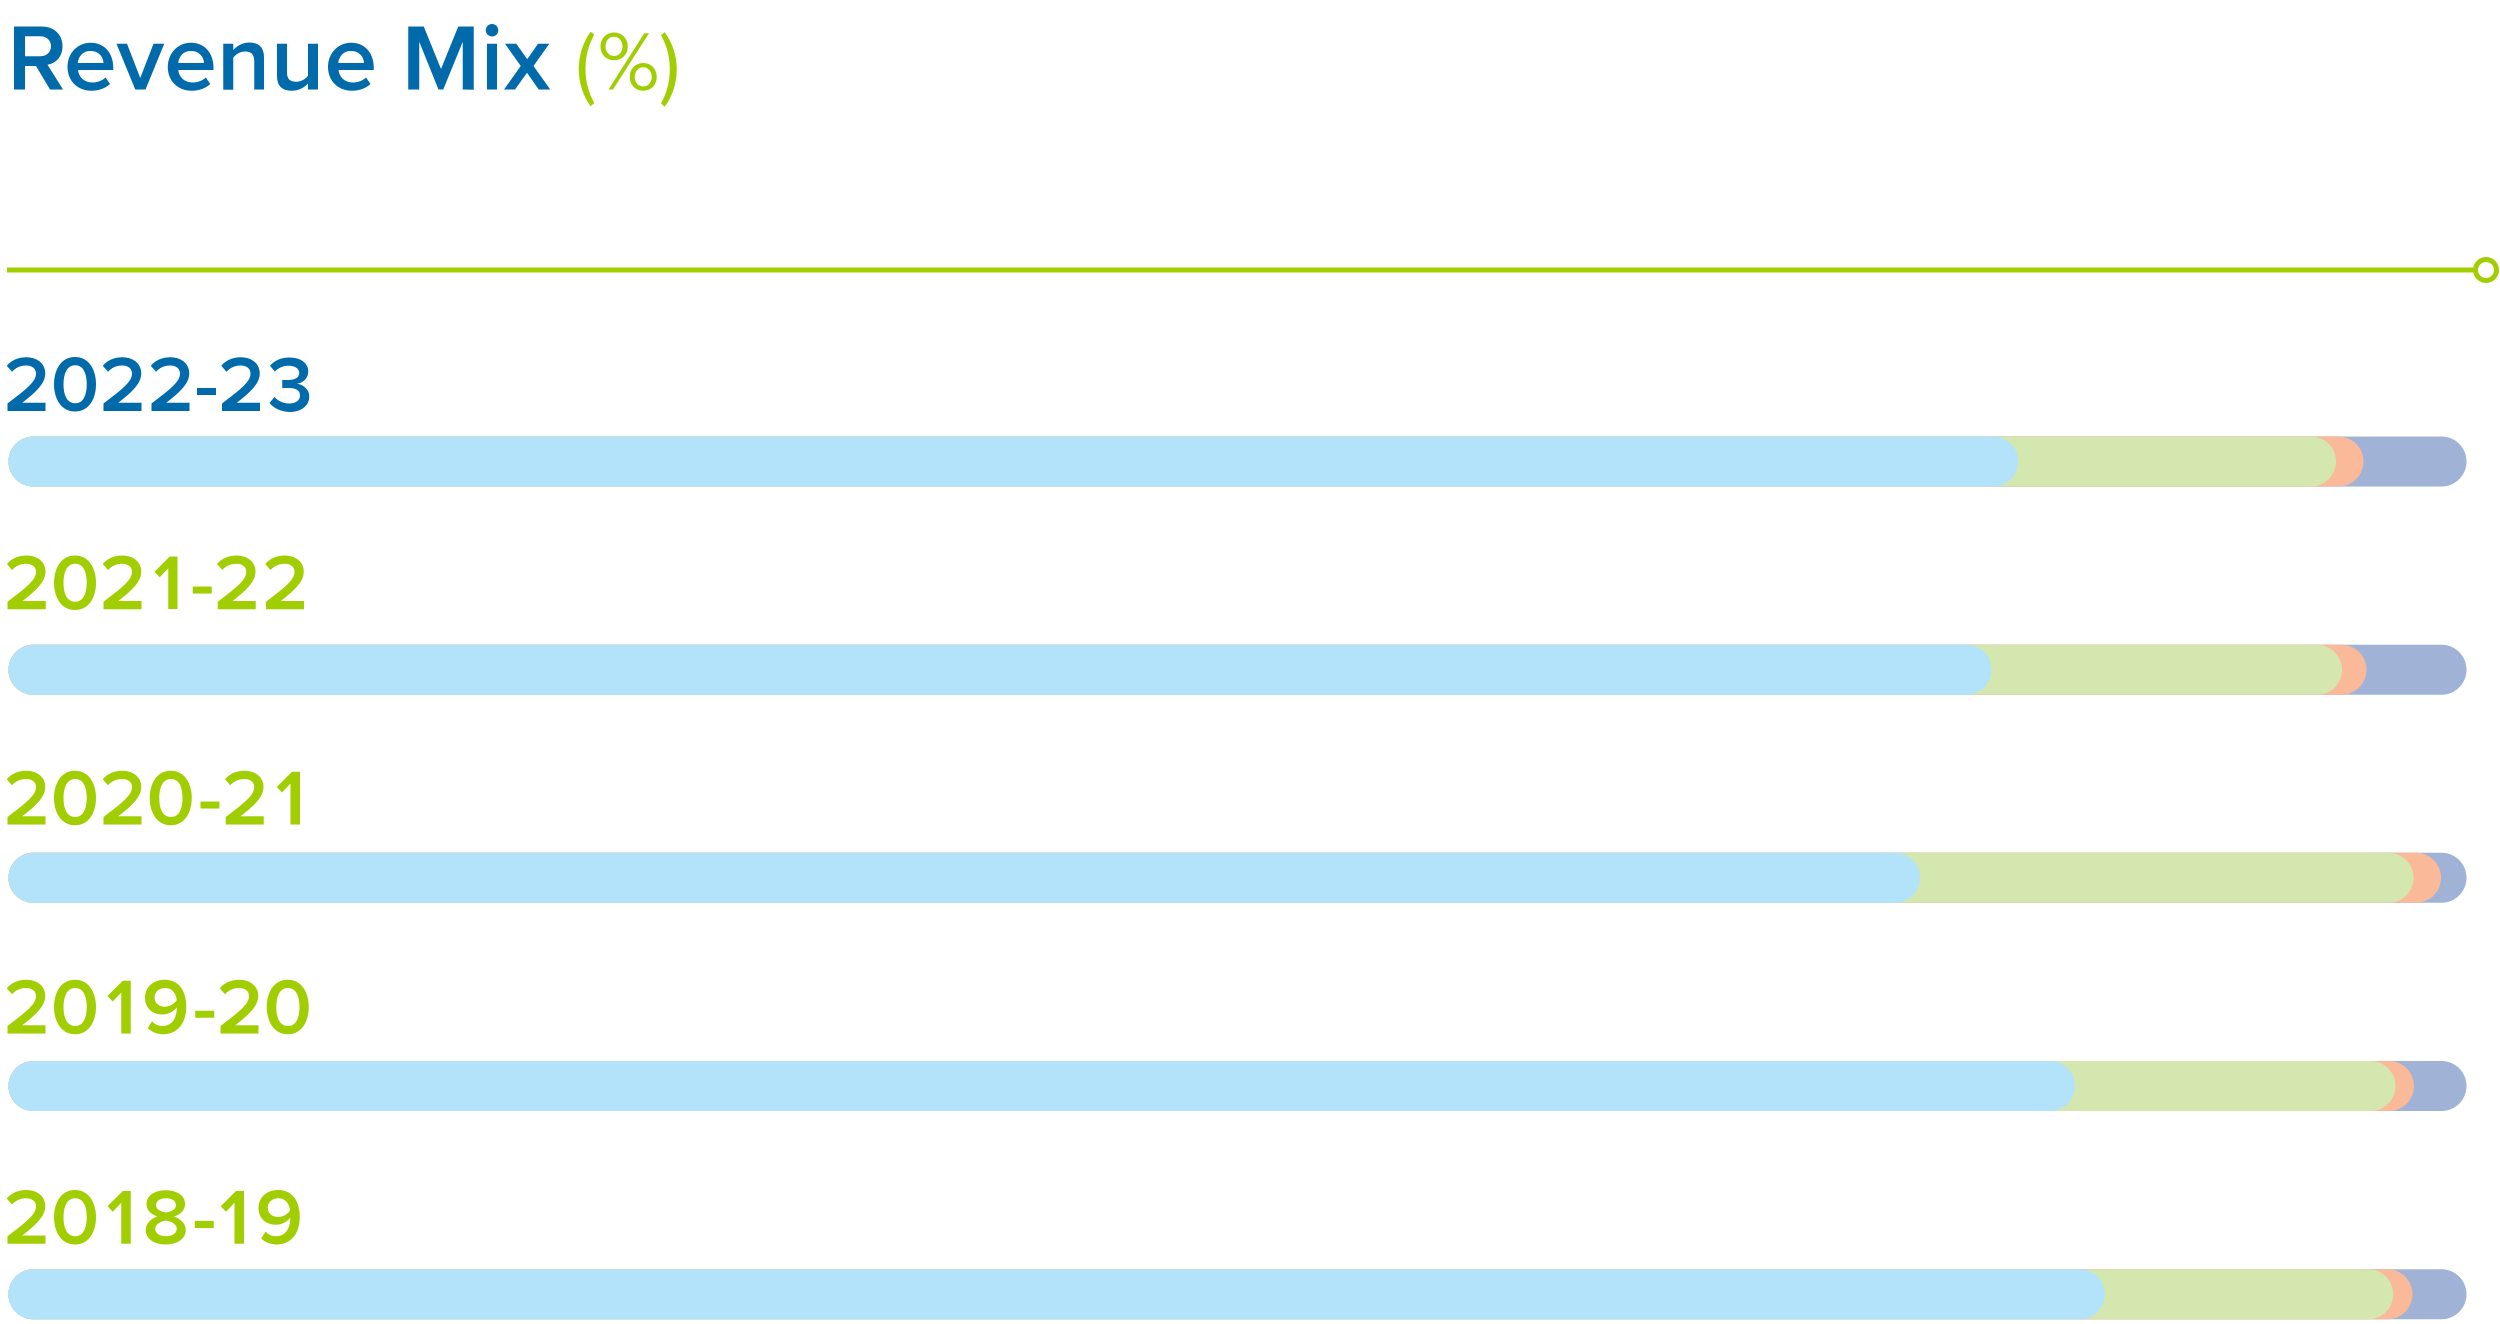 <?xml version="1.0" encoding="utf-8"?>
<!-- Generator: Adobe Illustrator 27.8.0, SVG Export Plug-In . SVG Version: 6.00 Build 0)  -->
<svg version="1.1" id="Layer_1" xmlns="http://www.w3.org/2000/svg" xmlns:xlink="http://www.w3.org/1999/xlink" x="0px" y="0px"
	 viewBox="0 0 1000 529.8" style="enable-background:new 0 0 1000 529.8;" xml:space="preserve">
<style type="text/css">
	.st0{fill:#006AAB;}
	.st1{fill:#A1CE01;}
	.st2{fill:none;stroke:#A0B2D5;stroke-width:20;stroke-linecap:round;stroke-miterlimit:10;}
	.st3{fill:none;stroke:#FAB998;stroke-width:20;stroke-linecap:round;stroke-miterlimit:10;}
	.st4{fill:none;stroke:#D4E7AE;stroke-width:20;stroke-linecap:round;stroke-miterlimit:10;}
	.st5{fill:none;stroke:#B2E3FA;stroke-width:20;stroke-linecap:round;stroke-miterlimit:10;}
	.st6{fill:none;stroke:#FED19E;stroke-width:5;stroke-linecap:round;stroke-miterlimit:10;}
	.st7{fill:none;stroke:#A1CE01;stroke-width:2;}
</style>
<g>
	<path class="st0" d="M20,35.8l-5.6-9.4H10v9.4H5.6V10.6h11.1c5,0,8.3,3.3,8.3,7.9c0,4.5-3,6.9-6,7.4l6.2,9.9H20z M16.1,14.5H10v8
		h6.1c2.5,0,4.3-1.6,4.3-4S18.6,14.5,16.1,14.5z"/>
	<path class="st0" d="M36.3,17.1c5.5,0,9,4.2,9,10V28H31.2c0.3,2.8,2.4,5,5.8,5c1.8,0,3.9-0.7,5.2-2l1.8,2.6
		c-1.8,1.7-4.5,2.7-7.4,2.7c-5.5,0-9.6-3.8-9.6-9.6C27,21.4,30.9,17.1,36.3,17.1z M31.1,25.2h10.3c-0.1-2.2-1.6-4.8-5.2-4.8
		C32.9,20.3,31.3,23,31.1,25.2z"/>
	<path class="st0" d="M54.1,35.8l-7.5-18.3h4.2l5.3,13.7l5.3-13.7h4.3l-7.5,18.3H54.1z"/>
	<path class="st0" d="M76.4,17.1c5.5,0,9,4.2,9,10V28H71.3c0.3,2.8,2.4,5,5.8,5c1.8,0,3.9-0.7,5.2-2l1.8,2.6
		c-1.8,1.7-4.5,2.7-7.4,2.7c-5.5,0-9.6-3.8-9.6-9.6C67.2,21.4,71,17.1,76.4,17.1z M71.3,25.2h10.3c-0.1-2.2-1.6-4.8-5.2-4.8
		C73,20.3,71.5,23,71.3,25.2z"/>
	<path class="st0" d="M101.7,35.8V24.4c0-2.8-1.4-3.8-3.7-3.8c-2,0-3.8,1.2-4.7,2.5v12.8h-4V17.5h4V20c1.2-1.4,3.6-3,6.4-3
		c3.9,0,5.9,2.1,5.9,5.9v12.9C105.6,35.8,101.7,35.8,101.7,35.8z"/>
	<path class="st0" d="M123.2,35.8v-2.4c-1.3,1.5-3.6,2.9-6.5,2.9c-3.9,0-5.9-2-5.9-5.8v-13h4V29c0,2.8,1.4,3.7,3.7,3.7
		c2,0,3.7-1.1,4.7-2.4V17.5h4v18.3C127.2,35.8,123.2,35.8,123.2,35.8z"/>
	<path class="st0" d="M140.5,17.1c5.5,0,9,4.2,9,10V28h-14.1c0.3,2.8,2.4,5,5.8,5c1.8,0,3.9-0.7,5.2-2l1.8,2.6
		c-1.8,1.7-4.5,2.7-7.4,2.7c-5.5,0-9.6-3.8-9.6-9.6C131.2,21.4,135.1,17.1,140.5,17.1z M135.3,25.2h10.3c-0.1-2.2-1.6-4.8-5.2-4.8
		C137.1,20.3,135.5,23,135.3,25.2z"/>
	<path class="st0" d="M185.1,35.8V16.7l-7.8,19.1h-1.9l-7.7-19.1v19.1h-4.4V10.6h6.2l6.9,17l6.9-17h6.2v25.3L185.1,35.8L185.1,35.8z
		"/>
	<path class="st0" d="M194.3,12.1c0-1.4,1.1-2.5,2.5-2.5s2.5,1.1,2.5,2.5s-1.1,2.5-2.5,2.5C195.4,14.5,194.3,13.4,194.3,12.1z
		 M194.8,35.8V17.5h4v18.3H194.8z"/>
	<path class="st0" d="M215.5,35.8l-4.7-6.7l-4.8,6.7h-4.4l6.7-9.4l-6.3-8.9h4.5l4.4,6.2l4.3-6.2h4.5l-6.3,8.9l6.7,9.4
		C220.1,35.8,215.5,35.8,215.5,35.8z"/>
</g>
<g>
	<path class="st1" d="M236.2,42.5c-3-4.1-4.7-9.5-4.7-14.9s1.7-10.7,4.7-14.9l1.5,1.1c-2.2,4.3-3.5,8.1-3.5,13.7s1.3,9.5,3.5,13.7
		L236.2,42.5z"/>
	<path class="st1" d="M240.2,18.6c0-3.2,2.2-5.6,5.4-5.6s5.5,2.4,5.5,5.6c0,3.1-2.2,5.5-5.5,5.5C242.4,24.1,240.2,21.8,240.2,18.6z
		 M249,18.6c0-2.2-1.4-3.9-3.4-3.9s-3.4,1.6-3.4,3.9c0,2.1,1.4,3.8,3.4,3.8S249,20.8,249,18.6z M243.4,35.8l14.3-22.5h1.9
		l-14.4,22.5H243.4z M251.9,30.8c0-3.2,2.2-5.6,5.4-5.6c3.2,0,5.4,2.4,5.4,5.6c0,3.1-2.2,5.5-5.4,5.5S251.9,33.9,251.9,30.8z
		 M260.7,30.8c0-2.2-1.4-3.9-3.4-3.9s-3.4,1.6-3.4,3.9c0,2.1,1.4,3.8,3.4,3.8C259.3,34.6,260.7,32.9,260.7,30.8z"/>
	<path class="st1" d="M264.4,41.4c2.2-4.2,3.5-8.1,3.5-13.7s-1.3-9.5-3.5-13.7l1.5-1.1c3.1,4.2,4.8,9.5,4.8,14.9s-1.7,10.7-4.8,14.9
		L264.4,41.4z"/>
</g>
<path class="st0" d="M3,164.3v-2.9c8.2-6.2,11.4-8.9,11.4-12c0-2.2-1.9-3.2-3.9-3.2c-2.5,0-4.3,1-5.7,2.5l-2.1-2.4
	c1.9-2.3,4.8-3.4,7.8-3.4c4.1,0,7.6,2.3,7.6,6.5c0,3.9-3.6,7.4-9.2,11.7h9.3v3.3H3V164.3z M21.6,153.7c0-5.3,2.5-10.9,8.4-10.9
	s8.4,5.6,8.4,10.9c0,5.3-2.5,10.9-8.4,10.9S21.6,159,21.6,153.7z M34.7,153.7c0-4-1.2-7.6-4.6-7.6s-4.7,3.5-4.7,7.6
	c0,4,1.2,7.6,4.7,7.6C33.4,161.4,34.7,157.8,34.7,153.7z M41.4,164.3v-2.9c8.2-6.2,11.4-8.9,11.4-12c0-2.2-1.9-3.2-3.9-3.2
	c-2.5,0-4.3,1-5.7,2.5l-2.1-2.4c1.9-2.3,4.8-3.4,7.8-3.4c4.1,0,7.6,2.3,7.6,6.5c0,3.9-3.6,7.4-9.2,11.7h9.3v3.3H41.4V164.3z
	 M60.6,164.3v-2.9c8.2-6.2,11.4-8.9,11.4-12c0-2.2-1.9-3.2-3.9-3.2c-2.5,0-4.3,1-5.7,2.5l-2.1-2.4c1.9-2.3,4.8-3.4,7.8-3.4
	c4.1,0,7.6,2.3,7.6,6.5c0,3.9-3.6,7.4-9.2,11.7h9.3v3.3H60.6V164.3z M78.8,158v-2.8h7.6v2.8H78.8z M88.8,164.3v-2.9
	c8.2-6.2,11.4-8.9,11.4-12c0-2.2-1.9-3.2-3.9-3.2c-2.5,0-4.3,1-5.7,2.5l-2.1-2.4c1.9-2.3,4.8-3.4,7.8-3.4c4.1,0,7.6,2.3,7.6,6.5
	c0,3.9-3.6,7.4-9.2,11.7h9.3v3.3H88.8V164.3z M107.8,161.2l2-2.4c1.4,1.6,3.6,2.6,5.8,2.6c2.8,0,4.4-1.3,4.4-3.2c0-2.1-1.6-3-4.7-3
	c-0.9,0-2.1,0-2.4,0.1V152c0.3,0,1.6,0,2.4,0c2.5,0,4.4-0.9,4.4-2.8c0-1.9-1.9-2.9-4.3-2.9c-2.2,0-3.9,0.8-5.5,2.3l-1.9-2.3
	c1.6-1.9,4.2-3.3,7.7-3.3c4.5,0,7.6,2.1,7.6,5.7c0,2.8-2.4,4.5-4.5,4.8c2,0.2,4.9,1.9,4.9,5.1c0,3.6-3.1,6.2-8,6.2
	C112,164.6,109.3,163.1,107.8,161.2z"/>
<path class="st1" d="M3,243.6v-2.9c8.2-6.2,11.4-8.9,11.4-12c0-2.2-1.9-3.2-3.9-3.2c-2.5,0-4.3,1-5.7,2.5l-2-2.4
	c1.9-2.3,4.8-3.4,7.8-3.4c4.1,0,7.6,2.3,7.6,6.5c0,3.9-3.6,7.4-9.2,11.7h9.3v3.3H3V243.6z M21.6,233.1c0-5.3,2.5-10.9,8.4-10.9
	s8.4,5.6,8.4,10.9c0,5.3-2.5,10.9-8.4,10.9S21.6,238.4,21.6,233.1z M34.7,233.1c0-4-1.2-7.6-4.6-7.6s-4.7,3.5-4.7,7.6
	c0,4,1.2,7.6,4.7,7.6C33.4,240.7,34.7,237.1,34.7,233.1z M41.4,243.6v-2.9c8.2-6.2,11.4-8.9,11.4-12c0-2.2-1.9-3.2-3.9-3.2
	c-2.5,0-4.3,1-5.7,2.5l-2.1-2.4c1.9-2.3,4.8-3.4,7.8-3.4c4.1,0,7.6,2.3,7.6,6.5c0,3.9-3.6,7.4-9.2,11.7h9.3v3.3H41.4V243.6z
	 M67.3,243.6v-16.3l-3.4,3.6l-2.1-2.2l6.1-6.1H71v21H67.3z M77.1,237.4v-2.8h7.6v2.8H77.1z M87.1,243.6v-2.9
	c8.2-6.2,11.4-8.9,11.4-12c0-2.2-1.9-3.2-3.9-3.2c-2.5,0-4.3,1-5.7,2.5l-2.1-2.4c1.9-2.3,4.8-3.4,7.8-3.4c4.1,0,7.6,2.3,7.6,6.5
	c0,3.9-3.6,7.4-9.2,11.7h9.3v3.3H87.1V243.6z M106.4,243.6v-2.9c8.2-6.2,11.4-8.9,11.4-12c0-2.2-1.9-3.2-3.9-3.2
	c-2.5,0-4.3,1-5.7,2.5l-2.1-2.4c1.9-2.3,4.8-3.4,7.8-3.4c4.1,0,7.6,2.3,7.6,6.5c0,3.9-3.6,7.4-9.2,11.7h9.3v3.3h-15.2L106.4,243.6
	L106.4,243.6z"/>
<path class="st1" d="M3,329.7v-2.9c8.2-6.2,11.4-8.9,11.4-12c0-2.2-1.9-3.2-3.9-3.2c-2.5,0-4.3,1-5.7,2.5l-2.1-2.4
	c1.9-2.3,4.8-3.4,7.8-3.4c4.1,0,7.6,2.3,7.6,6.5c0,3.9-3.6,7.4-9.2,11.7h9.3v3.3H3V329.7z M21.6,319.2c0-5.3,2.5-10.9,8.4-10.9
	s8.4,5.6,8.4,10.9s-2.5,10.9-8.4,10.9S21.6,324.5,21.6,319.2z M34.7,319.2c0-4-1.2-7.6-4.6-7.6s-4.7,3.5-4.7,7.6
	c0,4,1.2,7.6,4.7,7.6C33.4,326.8,34.7,323.2,34.7,319.2z M41.4,329.7v-2.9c8.2-6.2,11.4-8.9,11.4-12c0-2.2-1.9-3.2-3.9-3.2
	c-2.5,0-4.3,1-5.7,2.5l-2.1-2.4c1.9-2.3,4.8-3.4,7.8-3.4c4.1,0,7.6,2.3,7.6,6.5c0,3.9-3.6,7.4-9.2,11.7h9.3v3.3H41.4V329.7z
	 M59.9,319.2c0-5.3,2.5-10.9,8.4-10.9s8.4,5.6,8.4,10.9s-2.5,10.9-8.4,10.9S59.9,324.5,59.9,319.2z M73,319.2c0-4-1.2-7.6-4.6-7.6
	s-4.7,3.5-4.7,7.6c0,4,1.2,7.6,4.7,7.6C71.8,326.8,73,323.2,73,319.2z M80.2,323.5v-2.9h7.6v2.8h-7.6V323.5z M90.3,329.7v-2.9
	c8.2-6.2,11.4-8.9,11.4-12c0-2.2-1.9-3.2-3.9-3.2c-2.5,0-4.3,1-5.7,2.5l-2.1-2.4c1.9-2.3,4.8-3.4,7.8-3.4c4.1,0,7.6,2.3,7.6,6.5
	c0,3.9-3.6,7.4-9.2,11.7h9.3v3.3H90.3V329.7z M116.2,329.7v-16.3l-3.4,3.6l-2.1-2.2l6.1-6.1h3.2v21.1h-3.8
	C116.2,329.8,116.2,329.7,116.2,329.7z"/>
<path class="st1" d="M3,413.3v-2.9c8.2-6.2,11.4-8.9,11.4-12c0-2.2-1.9-3.2-3.9-3.2c-2.5,0-4.3,1-5.7,2.5l-2.1-2.4
	c1.9-2.3,4.8-3.4,7.8-3.4c4.1,0,7.6,2.3,7.6,6.5c0,3.9-3.6,7.4-9.2,11.7h9.3v3.3H3V413.3z M21.6,402.8c0-5.3,2.5-10.9,8.4-10.9
	s8.4,5.6,8.4,10.9s-2.5,10.9-8.4,10.9S21.6,408,21.6,402.8z M34.7,402.8c0-4-1.2-7.6-4.6-7.6s-4.7,3.5-4.7,7.6c0,4,1.2,7.6,4.7,7.6
	C33.4,410.4,34.7,406.8,34.7,402.8z M48.5,413.3V397l-3.4,3.6l-2.1-2.2l6.1-6.1h3.2v21.1h-3.8V413.3z M59.1,411.3l1.7-2.8
	c1.1,1.2,2.3,1.9,4.3,1.9c3.8,0,5.6-3.5,5.6-6.9c0-0.2,0-0.4,0-0.6c-0.9,1.4-3.2,2.9-5.7,2.9c-3.8,0-7-2.3-7-6.8
	c0-3.9,3.1-7.1,7.8-7.1c6.2,0,8.7,5,8.7,10.9c0,6.1-3.2,10.9-9.3,10.9C62.6,413.6,60.6,412.7,59.1,411.3z M70.7,400.1
	c-0.2-2.3-1.5-4.9-4.7-4.9c-2.8,0-4.2,2-4.2,3.7c0,2.6,2,3.8,4.3,3.8C67.9,402.6,69.6,401.6,70.7,400.1z M78.1,407.1v-2.8h7.6v2.8
	H78.1z M88.2,413.3v-2.9c8.2-6.2,11.4-8.9,11.4-12c0-2.2-1.9-3.2-3.9-3.2c-2.5,0-4.3,1-5.7,2.5l-2.1-2.4c1.9-2.3,4.8-3.4,7.8-3.4
	c4.1,0,7.6,2.3,7.6,6.5c0,3.9-3.6,7.4-9.2,11.7h9.3v3.3H88.2V413.3z M106.7,402.8c0-5.3,2.5-10.9,8.4-10.9s8.4,5.6,8.4,10.9
	s-2.5,10.9-8.4,10.9S106.7,408,106.7,402.8z M119.8,402.8c0-4-1.2-7.6-4.6-7.6s-4.7,3.5-4.7,7.6c0,4,1.2,7.6,4.7,7.6
	C118.6,410.4,119.8,406.8,119.8,402.8z"/>
<path class="st1" d="M3,497.4v-2.9c8.2-6.2,11.4-8.9,11.4-12c0-2.2-1.9-3.2-3.9-3.2c-2.5,0-4.3,1-5.7,2.5l-2.1-2.4
	c1.9-2.3,4.8-3.4,7.8-3.4c4.1,0,7.6,2.3,7.6,6.5c0,3.9-3.6,7.4-9.2,11.7h9.3v3.3H3V497.4z M21.6,486.9c0-5.3,2.5-10.9,8.4-10.9
	s8.4,5.6,8.4,10.9s-2.5,10.9-8.4,10.9S21.6,492.2,21.6,486.9z M34.7,486.9c0-4-1.2-7.6-4.6-7.6s-4.7,3.5-4.7,7.6
	c0,4,1.2,7.6,4.7,7.6C33.4,494.5,34.7,490.9,34.7,486.9z M48.5,497.4v-16.3l-3.4,3.6l-2.1-2.2l6.1-6.1h3.2v21.1h-3.8V497.4z
	 M58.3,492c0-2.7,2.2-4.6,4.7-5.4c-2.4-0.8-4.4-2.3-4.4-5c0-3.9,4-5.5,7.7-5.5s7.7,1.6,7.7,5.5c0,2.7-2,4.2-4.4,5
	c2.6,0.9,4.7,2.8,4.7,5.4c0,3.8-3.8,5.8-8.1,5.8C62.1,497.8,58.3,495.8,58.3,492z M70.7,491.5c0-2.2-3-3.1-4.3-3.3
	c-1.3,0.2-4.3,1.1-4.3,3.3c0,1.9,1.9,3,4.3,3C68.7,494.5,70.7,493.4,70.7,491.5z M70.4,482.1c0-1.8-1.7-2.8-4-2.8s-4,1-4,2.8
	c0,2,2.7,2.7,4,2.9C67.7,484.8,70.4,484.1,70.4,482.1z M77.9,491.2v-2.8h7.6v2.8H77.9z M93.8,497.4v-16.3l-3.4,3.6l-2.1-2.2l6.1-6.1
	h3.2v21.1h-3.8C93.8,497.5,93.8,497.4,93.8,497.4z M104.5,495.4l1.7-2.8c1.1,1.2,2.3,1.9,4.3,1.9c3.8,0,5.6-3.5,5.6-6.9
	c0-0.2,0-0.4,0-0.6c-0.9,1.4-3.2,2.9-5.7,2.9c-3.8,0-7-2.3-7-6.8c0-3.9,3.1-7.1,7.8-7.1c6.2,0,8.7,5,8.7,10.9
	c0,6.1-3.2,10.9-9.3,10.9C107.9,497.7,105.9,496.8,104.5,495.4z M116,484.2c-0.2-2.3-1.5-4.9-4.7-4.9c-2.8,0-4.2,2-4.2,3.7
	c0,2.6,2,3.8,4.3,3.8C113.2,486.7,115,485.7,116,484.2z"/>
<g>
	<line class="st2" x1="13.4" y1="517.7" x2="976.6" y2="517.7"/>
	<line class="st3" x1="13.4" y1="517.7" x2="955" y2="517.7"/>
	<line class="st4" x1="13.4" y1="517.7" x2="947.3" y2="517.7"/>
	<line class="st5" x1="13.3" y1="517.7" x2="831.9" y2="517.7"/>
</g>
<g>
	<line class="st2" x1="13.4" y1="267.9" x2="976.6" y2="267.9"/>
	<line class="st3" x1="13.4" y1="267.9" x2="936.6" y2="267.9"/>
	<line class="st4" x1="13.4" y1="267.9" x2="926.8" y2="267.9"/>
	<line class="st5" x1="13.4" y1="267.9" x2="786.6" y2="267.9"/>
</g>
<g>
	<line class="st2" x1="13.4" y1="184.6" x2="976.6" y2="184.6"/>
	<line class="st3" x1="13.4" y1="184.6" x2="935.4" y2="184.6"/>
	<line class="st4" x1="13.4" y1="184.6" x2="924.4" y2="184.6"/>
	<line class="st5" x1="13.4" y1="184.6" x2="797.3" y2="184.6"/>
</g>
<g>
	<line class="st2" x1="13.4" y1="351.1" x2="976.6" y2="351.1"/>
	<line class="st3" x1="13.4" y1="351.1" x2="966.4" y2="351.1"/>
	<line class="st4" x1="13.4" y1="351.1" x2="955.4" y2="351.1"/>
	<line class="st5" x1="13.4" y1="351.1" x2="758" y2="351.1"/>
</g>
<g>
	<line class="st2" x1="13.4" y1="434.4" x2="976.6" y2="434.4"/>
	<line class="st3" x1="13.4" y1="434.4" x2="955.6" y2="434.4"/>
	<line class="st4" x1="13.4" y1="434.4" x2="948.2" y2="434.4"/>
	<line class="st5" x1="13.4" y1="434.4" x2="820" y2="434.4"/>
</g>
<path class="st6" d="M11.3,351.1"/>
<path class="st6" d="M605.4,351.1"/>
<line class="st7" x1="2.8" y1="108" x2="990.2" y2="108"/>
<circle class="st7" cx="994.4" cy="108" r="4.2"/>
</svg>
